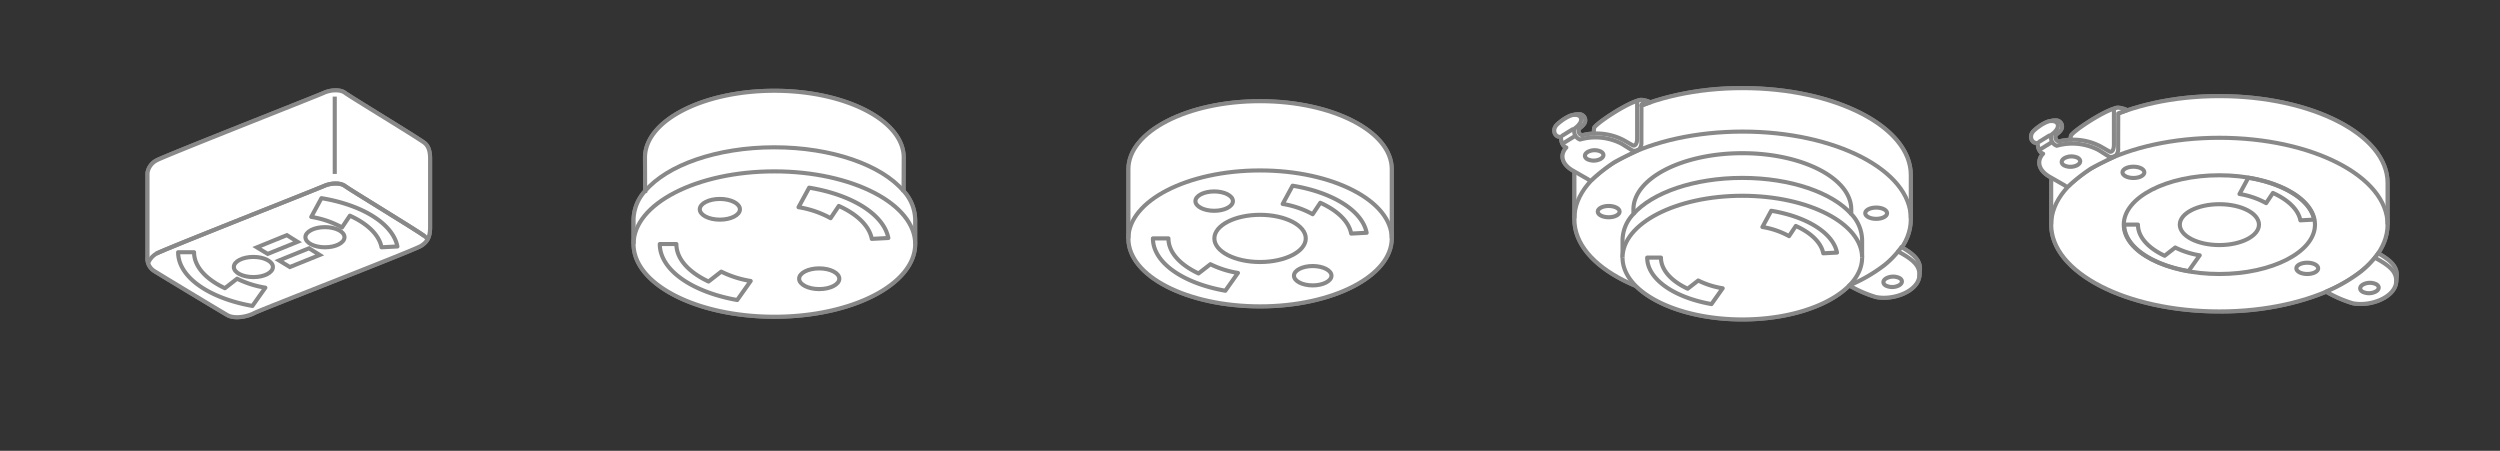 <svg xmlns="http://www.w3.org/2000/svg" width="610" height="110" viewBox="0 0 610 110">
  <rect x="0" y="0" width="610" height="110" fill="#333333" stroke="none"/>
  <g id="グループ_49" data-name="グループ 49" transform="translate(-655 -449)">
    <g id="グループ_7" data-name="グループ 7" transform="translate(690.988 471.042)">
      <path id="パス_1" data-name="パス 1" d="M68.073,13.859C66.3,12.509,49.828,2.537,48.695,1.657s-3.521-.758-5.156,0S4.025,17.288,2.644,18.169A4.151,4.151,0,0,0,.5,21.189V41.668a3.582,3.582,0,0,0,1.762,3.521C3.648,46.073,18.241,54.877,20,55.883s4.909.38,6.543-.5S65.3,40.158,67.188,39.023s2.268-2.642,2.268-4.652V17.636c0-2.139-.632-3.2-1.383-3.777" transform="translate(-0.5 -1.042)" fill="#fff"/>
      <path id="パス_2" data-name="パス 2" d="M68.073,13.859C66.3,12.509,49.828,2.537,48.695,1.657s-3.521-.758-5.156,0S4.025,17.288,2.644,18.169A4.151,4.151,0,0,0,.5,21.189V41.668a3.582,3.582,0,0,0,1.762,3.521C3.648,46.073,18.241,54.877,20,55.883s4.909.38,6.543-.5S65.3,40.158,67.188,39.023s2.268-2.642,2.268-4.652V17.636C69.456,15.5,68.824,14.437,68.073,13.859Z" transform="translate(-0.5 -1.042)" fill="none" stroke="#888" stroke-miterlimit="10" stroke-width="1"/>
      <path id="パス_3" data-name="パス 3" d="M68.073,13.859C66.3,12.509,49.828,2.537,48.695,1.657s-3.521-.758-5.156,0S4.025,17.288,2.644,18.169A4.151,4.151,0,0,0,.5,21.189V41.668a3.582,3.582,0,0,0,1.762,3.521C3.648,46.073,18.241,54.877,20,55.883s4.909.38,6.543-.5S65.3,40.158,67.188,39.023s2.268-2.642,2.268-4.652V17.636c0-2.139-.632-3.2-1.383-3.777" transform="translate(-0.5 -1.042)" fill="#fff"/>
      <path id="パス_4" data-name="パス 4" d="M68.073,13.859C66.3,12.509,49.828,2.537,48.695,1.657s-3.521-.758-5.156,0S4.025,17.288,2.644,18.169A4.151,4.151,0,0,0,.5,21.189V41.668a3.582,3.582,0,0,0,1.762,3.521C3.648,46.073,18.241,54.877,20,55.883s4.909.38,6.543-.5S65.3,40.158,67.188,39.023s2.268-2.642,2.268-4.652V17.636C69.456,15.5,68.824,14.437,68.073,13.859Z" transform="translate(-0.5 -1.042)" fill="none" stroke="#888" stroke-miterlimit="10" stroke-width="1"/>
      <path id="パス_5" data-name="パス 5" d="M68.817,37.44a2.838,2.838,0,0,0-.743-.844C66.305,35.242,49.829,25.272,48.7,24.39s-3.52-.757-5.156,0S4.028,40.02,2.645,40.9A4.924,4.924,0,0,0,.664,43.147" transform="translate(-0.5 -1.042)" fill="none" stroke="#888" stroke-miterlimit="10" stroke-width="1"/>
      <path id="パス_6" data-name="パス 6" d="M68.073,36.6C66.3,35.243,49.828,25.273,48.695,24.39s-3.521-.755-5.156,0S4.025,40.022,2.644,40.9" transform="translate(-0.5 -1.042)" fill="none" stroke="#888" stroke-miterlimit="10" stroke-width="1"/>
      <path id="パス_7" data-name="パス 7" d="M34.506,36.377c-1.121.45-6.5,2.606-7.337,2.967.65.4,1.885,1.141,2.661,1.608.744-.314,6.248-2.5,7.3-2.942C36.4,37.547,35.245,36.834,34.506,36.377Z" transform="translate(-0.5 -1.042)" fill="none" stroke="#888" stroke-miterlimit="10" stroke-width="1"/>
      <path id="パス_8" data-name="パス 8" d="M39.909,39.58c-1.119.452-6.5,2.607-7.335,2.965.648.4,1.881,1.143,2.659,1.608.746-.31,6.256-2.5,7.307-2.938C41.81,40.75,40.648,40.039,39.909,39.58Z" transform="translate(-0.5 -1.042)" fill="none" stroke="#888" stroke-miterlimit="10" stroke-width="1"/>
      <line id="線_1" data-name="線 1" y2="18.87" transform="translate(45.69 1.525)" fill="none" stroke="#888" stroke-miterlimit="10" stroke-width="1"/>
      <path id="パス_9" data-name="パス 9" d="M40.46,31.926a23.139,23.139,0,0,1,7.505,2.567l1.916-2.863c4.256,1.921,7.129,4.641,7.731,7.709l3.866-.2C60.382,33.58,52.936,29,42.945,27.354Z" transform="translate(-0.5 -1.042)" fill="none" stroke="#888" stroke-linecap="round" stroke-linejoin="round" stroke-width="1"/>
      <path id="パス_10" data-name="パス 10" d="M19.391,49.318c-4.623-2.165-7.528-5.294-7.528-8.771H7.977c0,6.076,7.581,11.238,18.123,13.1l3.154-4.455a24.091,24.091,0,0,1-6.89-2.189Z" transform="translate(-0.5 -1.042)" fill="none" stroke="#888" stroke-linecap="round" stroke-linejoin="round" stroke-width="1"/>
      <path id="パス_11" data-name="パス 11" d="M31.1,44.149c0,1.36-2.133,2.461-4.763,2.461s-4.765-1.1-4.765-2.461,2.132-2.457,4.765-2.457S31.1,42.793,31.1,44.149Z" transform="translate(-0.5 -1.042)" fill="none" stroke="#888" stroke-miterlimit="10" stroke-width="1"/>
      <path id="パス_12" data-name="パス 12" d="M48.565,36.877c0,1.36-2.136,2.464-4.765,2.464s-4.765-1.1-4.765-2.464S41.167,34.42,43.8,34.42,48.565,35.523,48.565,36.877Z" transform="translate(-0.5 -1.042)" fill="none" stroke="#888" stroke-miterlimit="10" stroke-width="1"/>
    </g>
    <g id="グループ_6" data-name="グループ 6" transform="translate(809.587 471.156)">
      <path id="パス_13" data-name="パス 13" d="M271.679,25.6l.039-8.151c0-9-14.134-16.3-31.562-16.3s-31.567,7.3-31.567,16.3l.035,8.151a10.645,10.645,0,0,0-2.826,7v5.946c0,9.8,15.379,17.739,34.358,17.739s34.354-7.94,34.354-17.739V32.6a10.651,10.651,0,0,0-2.831-7" transform="translate(-205.798 -1.156)" fill="#fff"/>
      <path id="パス_14" data-name="パス 14" d="M271.679,25.6l.039-8.151c0-9-14.134-16.3-31.562-16.3s-31.567,7.3-31.567,16.3l.035,8.151a10.645,10.645,0,0,0-2.826,7v5.946c0,9.8,15.379,17.739,34.358,17.739s34.354-7.94,34.354-17.739V32.6A10.651,10.651,0,0,0,271.679,25.6Z" transform="translate(-205.798 -1.156)" fill="none" stroke="#888" stroke-miterlimit="10" stroke-width="1"/>
      <path id="パス_15" data-name="パス 15" d="M271.679,25.6l.039-8.151c0-9-14.134-16.3-31.562-16.3s-31.567,7.3-31.567,16.3l.035,8.151a10.645,10.645,0,0,0-2.826,7v5.946c0,9.8,15.379,17.739,34.358,17.739s34.354-7.94,34.354-17.739V32.6a10.651,10.651,0,0,0-2.831-7" transform="translate(-205.798 -1.156)" fill="#fff"/>
      <path id="パス_16" data-name="パス 16" d="M271.679,25.6l.039-8.151c0-9-14.134-16.3-31.562-16.3s-31.567,7.3-31.567,16.3l.035,8.151a10.645,10.645,0,0,0-2.826,7v5.946c0,9.8,15.379,17.739,34.358,17.739s34.354-7.94,34.354-17.739V32.6A10.651,10.651,0,0,0,271.679,25.6Z" transform="translate(-205.798 -1.156)" fill="none" stroke="#888" stroke-miterlimit="10" stroke-width="1"/>
      <path id="パス_17" data-name="パス 17" d="M205.8,38.547c0-9.8,15.379-17.733,34.358-17.733s34.354,7.938,34.354,17.733" transform="translate(-205.798 -1.156)" fill="none" stroke="#888" stroke-miterlimit="10" stroke-width="1"/>
      <path id="パス_18" data-name="パス 18" d="M246.055,29.557a24.078,24.078,0,0,1,7.822,2.679l2-2.984c4.44,2,7.433,4.835,8.057,8.035l4.032-.215c-1.14-5.787-8.906-10.564-19.319-12.278Z" transform="translate(-205.798 -1.156)" fill="none" stroke="#888" stroke-linecap="round" stroke-linejoin="round" stroke-width="1"/>
      <path id="パス_19" data-name="パス 19" d="M224.094,47.69c-4.822-2.257-7.847-5.516-7.847-9.143H212.2c0,6.333,7.9,11.713,18.889,13.657l3.288-4.644a25.131,25.131,0,0,1-7.183-2.281Z" transform="translate(-205.798 -1.156)" fill="none" stroke="#888" stroke-linecap="round" stroke-linejoin="round" stroke-width="1"/>
      <path id="パス_20" data-name="パス 20" d="M271.64,25.577c-5.306-6.261-17.405-10.635-31.486-10.635s-26.187,4.374-31.492,10.635" transform="translate(-205.798 -1.156)" fill="none" stroke="#888" stroke-miterlimit="10" stroke-width="1"/>
      <path id="パス_21" data-name="パス 21" d="M231.749,30.069c0,1.4-2.193,2.526-4.895,2.526s-4.894-1.131-4.894-2.526,2.193-2.527,4.894-2.527S231.749,28.676,231.749,30.069Z" transform="translate(-205.798 -1.156)" fill="none" stroke="#888" stroke-miterlimit="10" stroke-width="1"/>
      <path id="パス_22" data-name="パス 22" d="M256,47.011c0,1.395-2.193,2.528-4.9,2.528s-4.9-1.133-4.9-2.528,2.191-2.526,4.9-2.526S256,45.616,256,47.011Z" transform="translate(-205.798 -1.156)" fill="none" stroke="#888" stroke-miterlimit="10" stroke-width="1"/>
    </g>
    <g id="グループ_5" data-name="グループ 5" transform="translate(930.331 473.688)">
      <path id="パス_23" data-name="パス 23" d="M413.2,37.234V20.271c0-9.156,14.383-16.583,32.126-16.583s32.13,7.427,32.13,16.583v16.9c0,9.158-14.387,16.583-32.13,16.583S413.2,46.4,413.2,37.234" transform="translate(-413.2 -3.688)" fill="#fff"/>
      <path id="パス_24" data-name="パス 24" d="M413.2,37.234V20.271c0-9.156,14.383-16.583,32.126-16.583s32.13,7.427,32.13,16.583v16.9c0,9.158-14.387,16.583-32.13,16.583S413.2,46.4,413.2,37.234Z" transform="translate(-413.2 -3.688)" fill="none" stroke="#888" stroke-miterlimit="10" stroke-width="1"/>
      <path id="パス_25" data-name="パス 25" d="M413.2,37.234V20.271c0-9.156,14.383-16.583,32.126-16.583s32.13,7.427,32.13,16.583v16.9c0,9.158-14.387,16.583-32.13,16.583S413.2,46.4,413.2,37.234" transform="translate(-413.2 -3.688)" fill="#fff"/>
      <path id="パス_26" data-name="パス 26" d="M413.2,37.234V20.271c0-9.156,14.383-16.583,32.126-16.583s32.13,7.427,32.13,16.583v16.9c0,9.158-14.387,16.583-32.13,16.583S413.2,46.4,413.2,37.234Z" transform="translate(-413.2 -3.688)" fill="none" stroke="#888" stroke-miterlimit="10" stroke-width="1"/>
      <path id="パス_27" data-name="パス 27" d="M413.2,37.173c0-9.16,14.383-16.585,32.126-16.585s32.13,7.425,32.13,16.585" transform="translate(-413.2 -3.688)" fill="none" stroke="#888" stroke-miterlimit="10" stroke-width="1"/>
      <path id="パス_28" data-name="パス 28" d="M456.475,37.173c0,3.181-4.989,5.756-11.153,5.756s-11.147-2.575-11.147-5.756,4.989-5.757,11.147-5.757S456.475,33.994,456.475,37.173Z" transform="translate(-413.2 -3.688)" fill="none" stroke="#888" stroke-miterlimit="10" stroke-width="1"/>
      <path id="パス_29" data-name="パス 29" d="M450.846,28.764a22.455,22.455,0,0,1,7.312,2.506l1.866-2.792c4.154,1.872,6.954,4.526,7.54,7.515l3.761-.2c-1.061-5.415-8.326-9.88-18.062-11.482Z" transform="translate(-413.2 -3.688)" fill="none" stroke="#888" stroke-linecap="round" stroke-linejoin="round" stroke-width="1"/>
      <path id="パス_30" data-name="パス 30" d="M430.307,45.719c-4.506-2.109-7.339-5.156-7.339-8.548h-3.785c0,5.923,7.386,10.953,17.667,12.77l3.073-4.345a23.529,23.529,0,0,1-6.719-2.128Z" transform="translate(-413.2 -3.688)" fill="none" stroke="#888" stroke-linecap="round" stroke-linejoin="round" stroke-width="1"/>
      <path id="パス_31" data-name="パス 31" d="M438.7,28.071c0,1.3-2.047,2.362-4.572,2.362s-4.575-1.058-4.575-2.362,2.051-2.362,4.575-2.362S438.7,26.766,438.7,28.071Z" transform="translate(-413.2 -3.688)" fill="none" stroke="#888" stroke-miterlimit="10" stroke-width="1"/>
      <path id="パス_32" data-name="パス 32" d="M462.748,46.275c0,1.3-2.049,2.362-4.582,2.362s-4.569-1.058-4.569-2.362,2.045-2.362,4.569-2.362S462.748,44.97,462.748,46.275Z" transform="translate(-413.2 -3.688)" fill="none" stroke="#888" stroke-miterlimit="10" stroke-width="1"/>
    </g>
    <g id="グループ_4" data-name="グループ 4" transform="translate(1034.234 470.5)">
      <path id="パス_33" data-name="パス 33" d="M651.842.5a69.281,69.281,0,0,0-22.493,3.459c.113-.039-.043.018,0,0,0,0-2.017-.934-2.934-.449-3.208.856-10.581,5.794-10.789,6.724a7.22,7.22,0,0,0-.074,1.351,11.451,11.451,0,0,0-2.862.432,1.107,1.107,0,0,1-.778-1.508c.138-.308.593-.425,1.148-1.148a1.5,1.5,0,0,0-.884-2.483,4.027,4.027,0,0,0-1.457.14c-.913.01-2.8,1.1-4.1,2.32-1.465,1.36-.527,3.27.9,3.037,0,1.412.564,2.377,1.311,2.615-1.653,1.782-1.13,4.07,1.623,5.644l.386.224c-.02.275-.043.549-.043.829V32.566c0,6.6,5.858,12.419,15.034,16.223,4.869,4.843,14.642,8.155,25.943,8.155,11.229,0,20.961-3.273,25.855-8.065.126-.053.257-.1.385-.158a29.021,29.021,0,0,0,6.347,2.751c4.236.862,10.116-1.35,10.593-4.983l.171-1.881c.015-2.129-1.555-3.6-4.435-5.256" transform="translate(-605.88 -0.5)" fill="#fff"/>
      <path id="パス_34" data-name="パス 34" d="M690.693,39.352a12.137,12.137,0,0,0,2.187-6.787V21.687C692.88,9.985,674.51.5,651.843.5" transform="translate(-605.88 -0.5)" fill="#fff"/>
      <path id="パス_35" data-name="パス 35" d="M651.842.5a69.281,69.281,0,0,0-22.493,3.459c.113-.039-.043.018,0,0,0,0-2.017-.934-2.934-.449-3.208.856-10.581,5.794-10.789,6.724a7.22,7.22,0,0,0-.074,1.351,11.451,11.451,0,0,0-2.862.432,1.107,1.107,0,0,1-.778-1.508c.138-.308.593-.425,1.148-1.148a1.5,1.5,0,0,0-.884-2.483,4.027,4.027,0,0,0-1.457.14c-.913.01-2.8,1.1-4.1,2.32-1.465,1.36-.527,3.27.9,3.037,0,1.412.564,2.377,1.311,2.615-1.653,1.782-1.13,4.07,1.623,5.644l.386.224c-.02.275-.043.549-.043.829V32.566c0,6.6,5.858,12.419,15.034,16.223,4.869,4.843,14.642,8.155,25.943,8.155,11.229,0,20.961-3.273,25.855-8.065.126-.053.257-.1.385-.158a29.021,29.021,0,0,0,6.347,2.751c4.236.862,10.116-1.35,10.593-4.983l.171-1.881c.015-2.129-1.555-3.6-4.435-5.256a12.134,12.134,0,0,0,2.187-6.786V21.687C692.879,9.985,674.51.5,651.842.5" transform="translate(-605.88 -0.5)" fill="none" stroke="#888" stroke-linecap="round" stroke-linejoin="round" stroke-width="1"/>
      <path id="パス_36" data-name="パス 36" d="M651.842.5c22.666,0,41.037,9.485,41.037,21.187V32.566c0,11.7-18.371,20.913-41.037,20.913S610.8,44.267,610.8,32.566" transform="translate(-605.88 -0.5)" fill="#fff"/>
      <path id="パス_37" data-name="パス 37" d="M610.8,32.566V21.688C610.8,9.986,629.173.5,651.842.5" transform="translate(-605.88 -0.5)" fill="#fff"/>
      <path id="パス_38" data-name="パス 38" d="M651.842.5c22.666,0,41.037,9.485,41.037,21.187V32.566c0,11.7-18.371,20.913-41.037,20.913S610.8,44.267,610.8,32.566V21.687C610.8,9.985,629.172.5,651.842.5" transform="translate(-605.88 -0.5)" fill="none" stroke="#888" stroke-miterlimit="10" stroke-width="1"/>
      <path id="パス_39" data-name="パス 39" d="M610.8,32.295c0-11.7,18.374-21.187,41.043-21.187s41.038,9.486,41.038,21.187" transform="translate(-605.88 -0.5)" fill="none" stroke="#888" stroke-miterlimit="10" stroke-width="1"/>
      <path id="パス_40" data-name="パス 40" d="M621.829,30.632c0,.759-1.191,1.378-2.668,1.378s-2.667-.619-2.667-1.378,1.2-1.379,2.667-1.379S621.829,29.871,621.829,30.632Z" transform="translate(-605.88 -0.5)" fill="none" stroke="#888" stroke-miterlimit="10" stroke-width="1"/>
      <path id="パス_41" data-name="パス 41" d="M687.1,31.023c0,.761-1.2,1.378-2.666,1.378s-2.671-.617-2.671-1.378,1.193-1.377,2.671-1.377S687.1,30.26,687.1,31.023Z" transform="translate(-605.88 -0.5)" fill="none" stroke="#888" stroke-miterlimit="10" stroke-width="1"/>
      <path id="パス_42" data-name="パス 42" d="M625.2,31.215V30.1c0-7.577,11.9-13.721,26.579-13.721s26.573,6.144,26.573,13.721l0,1.111A9.456,9.456,0,0,1,681,37.5v4.358c0,8.334-13.085,15.087-29.225,15.087s-29.229-6.753-29.229-15.087V37.5a9.435,9.435,0,0,1,2.65-6.283" transform="translate(-605.88 -0.5)" fill="#fff"/>
      <path id="パス_43" data-name="パス 43" d="M625.2,31.215V30.1c0-7.577,11.9-13.721,26.579-13.721s26.573,6.144,26.573,13.721l0,1.111A9.456,9.456,0,0,1,681,37.5v4.358c0,8.334-13.085,15.087-29.225,15.087s-29.229-6.753-29.229-15.087V37.5A9.435,9.435,0,0,1,625.2,31.215Z" transform="translate(-605.88 -0.5)" fill="none" stroke="#888" stroke-miterlimit="10" stroke-width="1"/>
      <path id="パス_44" data-name="パス 44" d="M622.545,41.857c0-8.333,13.085-15.087,29.229-15.087S681,33.524,681,41.857" transform="translate(-605.88 -0.5)" fill="#fff"/>
      <path id="パス_45" data-name="パス 45" d="M622.545,41.857c0-8.333,13.085-15.087,29.229-15.087S681,33.524,681,41.857" transform="translate(-605.88 -0.5)" fill="none" stroke="#888" stroke-miterlimit="10" stroke-width="1"/>
      <path id="パス_46" data-name="パス 46" d="M625.192,31.215c4.615-5.2,14.782-8.808,26.582-8.808s21.963,3.609,26.58,8.808" transform="translate(-605.88 -0.5)" fill="none" stroke="#888" stroke-miterlimit="10" stroke-width="1"/>
      <path id="パス_47" data-name="パス 47" d="M656.675,34.389a20.1,20.1,0,0,1,6.5,2.226l1.65-2.481c3.691,1.666,6.175,4.018,6.7,6.674l3.345-.179c-.946-4.8-7.4-8.775-16.047-10.2Z" transform="translate(-605.88 -0.5)" fill="none" stroke="#888" stroke-linecap="round" stroke-linejoin="round" stroke-width="1"/>
      <path id="パス_48" data-name="パス 48" d="M638.436,49.447c-4.006-1.874-6.518-4.582-6.518-7.59h-3.357c0,5.259,6.563,9.729,15.685,11.339l2.734-3.856a20.9,20.9,0,0,1-5.97-1.893Z" transform="translate(-605.88 -0.5)" fill="none" stroke="#888" stroke-linecap="round" stroke-linejoin="round" stroke-width="1"/>
      <path id="パス_49" data-name="パス 49" d="M626.194,15.739a2.723,2.723,0,0,0,.656-.7,2.423,2.423,0,0,0,.293-1.417c0-2.068.016-7.923.02-8.864,0,0,1.9-.7,2.185-.794,0,0-2.018-.934-2.934-.452-3.207.856-10.579,5.8-10.789,6.727a7.18,7.18,0,0,0-.074,1.348,11.629,11.629,0,0,0-2.86.432,1.106,1.106,0,0,1-.781-1.506c.138-.309.6-.426,1.148-1.15a1.492,1.492,0,0,0-.881-2.481,3.981,3.981,0,0,0-1.457.14c-.915.008-2.8,1.1-4.1,2.318-1.463,1.362-.527,3.272.9,3.037,0,1.413.564,2.38,1.311,2.615-1.652,1.782-1.13,4.072,1.623,5.645l3.673,2.107a.688.688,0,0,0,1.08,0,43.986,43.986,0,0,1,5.24-4.094c1.9-1.088,5.746-2.909,5.746-2.909" transform="translate(-605.88 -0.5)" fill="#fff"/>
      <path id="パス_50" data-name="パス 50" d="M626.194,15.739a2.723,2.723,0,0,0,.656-.7,2.423,2.423,0,0,0,.293-1.417c0-2.068.016-7.923.02-8.864,0,0,1.9-.7,2.185-.794,0,0-2.018-.934-2.934-.452-3.207.856-10.579,5.8-10.789,6.727a7.18,7.18,0,0,0-.074,1.348,11.629,11.629,0,0,0-2.86.432,1.106,1.106,0,0,1-.781-1.506c.138-.309.6-.426,1.148-1.15a1.492,1.492,0,0,0-.881-2.481,3.981,3.981,0,0,0-1.457.14c-.915.008-2.8,1.1-4.1,2.318-1.463,1.362-.527,3.272.9,3.037,0,1.413.564,2.38,1.311,2.615-1.652,1.782-1.13,4.072,1.623,5.645l3.673,2.107a.688.688,0,0,0,1.08,0,43.986,43.986,0,0,1,5.24-4.094C622.351,17.56,626.194,15.739,626.194,15.739Z" transform="translate(-605.88 -0.5)" fill="none" stroke="#888" stroke-linecap="round" stroke-linejoin="round" stroke-width="1"/>
      <path id="パス_51" data-name="パス 51" d="M627.162,4.755V4.627s-.027-.409.533-.409" transform="translate(-605.88 -0.5)" fill="none" stroke="#888" stroke-linecap="round" stroke-linejoin="round" stroke-width="1"/>
      <path id="パス_52" data-name="パス 52" d="M617.152,17.794a3.592,3.592,0,0,1-3.185.049c-.841-.481-.786-1.286.134-1.794A3.583,3.583,0,0,1,617.282,16C618.131,16.481,618.065,17.286,617.152,17.794Z" transform="translate(-605.88 -0.5)" fill="none" stroke="#888" stroke-linecap="round" stroke-linejoin="round" stroke-width="1"/>
      <path id="パス_53" data-name="パス 53" d="M626.406,3.516a.778.778,0,0,0-.3.681s0,6.306,0,8.561c0,1.973-.945,1.759-.945,1.759l-.514-.276-1.85-1.06a14.435,14.435,0,0,0-7.25-1.6" transform="translate(-605.88 -0.5)" fill="none" stroke="#888" stroke-linecap="round" stroke-linejoin="round" stroke-width="1"/>
      <path id="パス_54" data-name="パス 54" d="M626.194,15.6a1.64,1.64,0,0,1-1.261.111l-2.652-1.656a13.91,13.91,0,0,0-10.108-1.006,2.136,2.136,0,0,1-1.35-2.558c.085-.339.49-.283,1.245-1.318s.387-2.183-1.245-2.165" transform="translate(-605.88 -0.5)" fill="none" stroke="#888" stroke-linecap="round" stroke-linejoin="round" stroke-width="1"/>
      <line id="線_2" data-name="線 2" y1="1.518" x2="2.467" transform="translate(2.018 10.048)" fill="none" stroke="#888" stroke-linecap="round" stroke-linejoin="round" stroke-width="1"/>
      <line id="線_3" data-name="線 3" y1="1.467" x2="2.38" transform="translate(2.39 11.869)" fill="none" stroke="#888" stroke-linecap="round" stroke-linejoin="round" stroke-width="1"/>
      <path id="パス_55" data-name="パス 55" d="M677.88,48.647a29.913,29.913,0,0,0,6.483,2.823c4.236.864,10.116-1.348,10.593-4.981l.171-1.881c.016-2.154-1.588-3.641-4.538-5.322a21.851,21.851,0,0,1-4.16,4.417,39.044,39.044,0,0,1-8.549,4.944" transform="translate(-605.88 -0.5)" fill="#fff"/>
      <path id="パス_56" data-name="パス 56" d="M677.88,48.647a29.913,29.913,0,0,0,6.483,2.823c4.236.864,10.116-1.348,10.593-4.981l.171-1.881c.016-2.154-1.588-3.641-4.538-5.322a21.851,21.851,0,0,1-4.16,4.417A39.044,39.044,0,0,1,677.88,48.647Z" transform="translate(-605.88 -0.5)" fill="none" stroke="#888" stroke-linecap="round" stroke-linejoin="round" stroke-width="1"/>
      <path id="パス_57" data-name="パス 57" d="M689.984,48.636a3.6,3.6,0,0,1-3.191.049c-.837-.483-.78-1.284.136-1.792a3.6,3.6,0,0,1,3.181-.055C690.957,47.325,690.9,48.128,689.984,48.636Z" transform="translate(-605.88 -0.5)" fill="none" stroke="#888" stroke-linecap="round" stroke-linejoin="round" stroke-width="1"/>
      <path id="パス_58" data-name="パス 58" d="M694.958,46.489a3.821,3.821,0,0,0,.029-.447c.016-2.347-1.687-3.771-5.193-5.668" transform="translate(-605.88 -0.5)" fill="none" stroke="#888" stroke-linecap="round" stroke-linejoin="round" stroke-width="1"/>
    </g>
    <g id="グループ_3" data-name="グループ 3" transform="translate(1150.566 472.452)">
      <path id="パス_59" data-name="パス 59" d="M895.894,40.58a12.28,12.28,0,0,0,2.16-6.773V23.639c0-11.7-18.368-21.187-41.04-21.187A70.712,70.712,0,0,0,834.708,5.88l-.184-.01s-2.022-.934-2.935-.451c-3.206.856-10.583,5.794-10.787,6.724a3.63,3.63,0,0,0-.074.952,11.677,11.677,0,0,0-2.866.434,1.107,1.107,0,0,1-.774-1.506c.136-.31.591-.427,1.146-1.152a1.49,1.49,0,0,0-.883-2.479,4.048,4.048,0,0,0-1.454.138c-.914.012-2.8,1.1-4.1,2.317-1.466,1.362-.528,3.273.9,3.038,0,1.412.565,2.379,1.312,2.617-1.652,1.782-1.127,4.07,1.621,5.642l.47.271a10.824,10.824,0,0,0-.12,1.224V33.807c0,11.7,18.371,21.183,41.037,21.183a67.833,67.833,0,0,0,26.065-4.819,29.732,29.732,0,0,0,6.458,2.815c4.236.862,10.116-1.35,10.6-4.985l.169-1.881c.016-2.154-1.584-3.639-4.536-5.318Z" transform="translate(-811.054 -2.452)" fill="#fff"/>
      <path id="パス_60" data-name="パス 60" d="M895.894,40.58a12.28,12.28,0,0,0,2.16-6.773V23.639c0-11.7-18.368-21.187-41.04-21.187A70.712,70.712,0,0,0,834.708,5.88l-.184-.01s-2.022-.934-2.935-.451c-3.206.856-10.583,5.794-10.787,6.724a3.63,3.63,0,0,0-.074.952,11.677,11.677,0,0,0-2.866.434,1.107,1.107,0,0,1-.774-1.506c.136-.31.591-.427,1.146-1.152a1.49,1.49,0,0,0-.883-2.479,4.048,4.048,0,0,0-1.454.138c-.914.012-2.8,1.1-4.1,2.317-1.466,1.362-.528,3.273.9,3.038,0,1.412.565,2.379,1.312,2.617-1.652,1.782-1.127,4.07,1.621,5.642l.47.271a10.824,10.824,0,0,0-.12,1.224V33.807c0,11.7,18.371,21.183,41.037,21.183a67.833,67.833,0,0,0,26.065-4.819,29.732,29.732,0,0,0,6.458,2.815c4.236.862,10.116-1.35,10.6-4.985l.169-1.881c.016-2.154-1.584-3.639-4.536-5.318Z" transform="translate(-811.054 -2.452)" fill="none" stroke="#888" stroke-linecap="round" stroke-linejoin="round" stroke-width="1"/>
      <path id="パス_61" data-name="パス 61" d="M898.055,33.807c0,11.7-18.368,21.185-41.039,21.185s-41.038-9.481-41.038-21.185V23.639c0-11.7,18.37-21.185,41.038-21.185s41.039,9.483,41.039,21.185Z" transform="translate(-811.054 -2.452)" fill="#fff"/>
      <path id="パス_62" data-name="パス 62" d="M898.055,33.807c0,11.7-18.368,21.185-41.039,21.185s-41.038-9.481-41.038-21.185V23.639c0-11.7,18.37-21.185,41.038-21.185s41.039,9.483,41.039,21.185Z" transform="translate(-811.054 -2.452)" fill="none" stroke="#888" stroke-miterlimit="10" stroke-width="1"/>
      <path id="パス_63" data-name="パス 63" d="M880.345,33.811c0,6.651-10.443,12.044-23.331,12.044s-23.328-5.393-23.328-12.044,10.443-12.046,23.328-12.046S880.345,27.159,880.345,33.811Z" transform="translate(-811.054 -2.452)" fill="none" stroke="#888" stroke-miterlimit="10" stroke-width="1"/>
      <path id="パス_64" data-name="パス 64" d="M866.677,33.811c0,2.751-4.325,4.985-9.661,4.985s-9.657-2.234-9.657-4.985,4.323-4.987,9.657-4.987S866.677,31.058,866.677,33.811Z" transform="translate(-811.054 -2.452)" fill="none" stroke="#888" stroke-miterlimit="10" stroke-width="1"/>
      <path id="パス_65" data-name="パス 65" d="M815.979,33.807c0-11.7,18.37-21.187,41.037-21.187s41.039,9.486,41.039,21.187" transform="translate(-811.054 -2.452)" fill="none" stroke="#888" stroke-miterlimit="10" stroke-width="1"/>
      <path id="パス_66" data-name="パス 66" d="M861.927,26.335a20.08,20.08,0,0,1,6.5,2.228l1.651-2.483c3.692,1.666,6.182,4.024,6.705,6.68l3.345-.177c-.944-4.812-7.4-8.783-16.056-10.206Z" transform="translate(-811.054 -2.452)" fill="none" stroke="#888" stroke-linecap="round" stroke-linejoin="round" stroke-width="1"/>
      <path id="パス_67" data-name="パス 67" d="M843.666,41.407c-4-1.874-6.52-4.582-6.52-7.6h-3.36c0,5.263,6.562,9.737,15.7,11.351l2.731-3.862a20.776,20.776,0,0,1-5.971-1.9Z" transform="translate(-811.054 -2.452)" fill="none" stroke="#888" stroke-linecap="round" stroke-linejoin="round" stroke-width="1"/>
      <path id="パス_68" data-name="パス 68" d="M838.709,21.049c0,.761-1.2,1.378-2.668,1.378s-2.669-.617-2.669-1.378,1.193-1.377,2.669-1.377S838.709,20.288,838.709,21.049Z" transform="translate(-811.054 -2.452)" fill="none" stroke="#888" stroke-miterlimit="10" stroke-width="1"/>
      <path id="パス_69" data-name="パス 69" d="M881.126,44.476c0,.763-1.193,1.38-2.672,1.38s-2.663-.617-2.663-1.38,1.192-1.377,2.663-1.377S881.126,43.717,881.126,44.476Z" transform="translate(-811.054 -2.452)" fill="none" stroke="#888" stroke-miterlimit="10" stroke-width="1"/>
      <path id="パス_70" data-name="パス 70" d="M831.371,17.251a2.682,2.682,0,0,0,.652-.7,2.386,2.386,0,0,0,.294-1.417c0-2.07.017-7.526.019-8.466,0,0,1.911-.7,2.189-.8,0,0-2.022-.934-2.936-.451-3.205.856-10.581,5.795-10.787,6.724a3.6,3.6,0,0,0-.074.952,11.756,11.756,0,0,0-2.864.434,1.108,1.108,0,0,1-.777-1.506c.136-.309.594-.426,1.148-1.15a1.492,1.492,0,0,0-.883-2.481,4.073,4.073,0,0,0-1.454.14c-.916.01-2.8,1.1-4.1,2.316-1.465,1.362-.527,3.274.9,3.039,0,1.411.564,2.38,1.311,2.615-1.65,1.782-1.124,4.07,1.621,5.645l3.679,2.107a.684.684,0,0,0,1.076,0,44.2,44.2,0,0,1,5.242-4.094c1.9-1.09,5.748-2.909,5.748-2.909" transform="translate(-811.054 -2.452)" fill="#fff"/>
      <path id="パス_71" data-name="パス 71" d="M831.371,17.251a2.682,2.682,0,0,0,.652-.7,2.386,2.386,0,0,0,.294-1.417c0-2.07.017-7.526.019-8.466,0,0,1.911-.7,2.189-.8,0,0-2.022-.934-2.936-.451-3.205.856-10.581,5.795-10.787,6.724a3.6,3.6,0,0,0-.074.952,11.756,11.756,0,0,0-2.864.434,1.108,1.108,0,0,1-.777-1.506c.136-.309.594-.426,1.148-1.15a1.492,1.492,0,0,0-.883-2.481,4.073,4.073,0,0,0-1.454.14c-.916.01-2.8,1.1-4.1,2.316-1.465,1.362-.527,3.274.9,3.039,0,1.411.564,2.38,1.311,2.615-1.65,1.782-1.124,4.07,1.621,5.645l3.679,2.107a.684.684,0,0,0,1.076,0,44.2,44.2,0,0,1,5.242-4.094C827.526,19.07,831.371,17.251,831.371,17.251Z" transform="translate(-811.054 -2.452)" fill="none" stroke="#888" stroke-linecap="round" stroke-linejoin="round" stroke-width="1"/>
      <path id="パス_72" data-name="パス 72" d="M822.328,19.307a3.607,3.607,0,0,1-3.186.051c-.839-.485-.78-1.29.134-1.8a3.6,3.6,0,0,1,3.183-.049C823.3,17.994,823.243,18.8,822.328,19.307Z" transform="translate(-811.054 -2.452)" fill="none" stroke="#888" stroke-linecap="round" stroke-linejoin="round" stroke-width="1"/>
      <path id="パス_73" data-name="パス 73" d="M831.583,5.425a.782.782,0,0,0-.3.683V14.27c0,1.975-.943,1.761-.943,1.761l-.512-.278-1.849-1.06a14.45,14.45,0,0,0-7.249-1.6" transform="translate(-811.054 -2.452)" fill="none" stroke="#888" stroke-linecap="round" stroke-linejoin="round" stroke-width="1"/>
      <path id="パス_74" data-name="パス 74" d="M831.373,17.115a1.643,1.643,0,0,1-1.263.111l-2.652-1.656a13.908,13.908,0,0,0-10.108-1.006A2.131,2.131,0,0,1,816,12.006c.087-.339.486-.283,1.245-1.318s.387-2.181-1.245-2.165" transform="translate(-811.054 -2.452)" fill="none" stroke="#888" stroke-linecap="round" stroke-linejoin="round" stroke-width="1"/>
      <line id="線_4" data-name="線 4" y1="1.517" x2="2.463" transform="translate(2.021 9.61)" fill="none" stroke="#888" stroke-linecap="round" stroke-linejoin="round" stroke-width="1"/>
      <line id="線_5" data-name="線 5" y1="1.467" x2="2.376" transform="translate(2.395 11.431)" fill="none" stroke="#888" stroke-linecap="round" stroke-linejoin="round" stroke-width="1"/>
      <path id="パス_75" data-name="パス 75" d="M883.058,50.159a29.906,29.906,0,0,0,6.481,2.827c4.236.864,10.114-1.35,10.593-4.983l.169-1.883c.018-2.154-1.582-3.639-4.536-5.318a21.766,21.766,0,0,1-4.161,4.413,38.941,38.941,0,0,1-8.546,4.944" transform="translate(-811.054 -2.452)" fill="#fff"/>
      <path id="パス_76" data-name="パス 76" d="M883.058,50.159a29.906,29.906,0,0,0,6.481,2.827c4.236.864,10.114-1.35,10.593-4.983l.169-1.883c.018-2.154-1.582-3.639-4.536-5.318a21.766,21.766,0,0,1-4.161,4.413A38.941,38.941,0,0,1,883.058,50.159Z" transform="translate(-811.054 -2.452)" fill="none" stroke="#888" stroke-linecap="round" stroke-linejoin="round" stroke-width="1"/>
      <path id="パス_77" data-name="パス 77" d="M895.154,50.147a3.579,3.579,0,0,1-3.185.049c-.839-.483-.782-1.284.136-1.794a3.6,3.6,0,0,1,3.181-.049C896.135,48.836,896.072,49.641,895.154,50.147Z" transform="translate(-811.054 -2.452)" fill="none" stroke="#888" stroke-linecap="round" stroke-linejoin="round" stroke-width="1"/>
      <path id="パス_78" data-name="パス 78" d="M900.133,48a3.467,3.467,0,0,0,.029-.445c.018-2.349-1.689-3.775-5.2-5.67" transform="translate(-811.054 -2.452)" fill="none" stroke="#888" stroke-linecap="round" stroke-linejoin="round" stroke-width="1"/>
    </g>
    <rect id="長方形_39" data-name="長方形 39" width="610" height="110" transform="translate(655 449)" fill="none"/>
  </g>
</svg>
